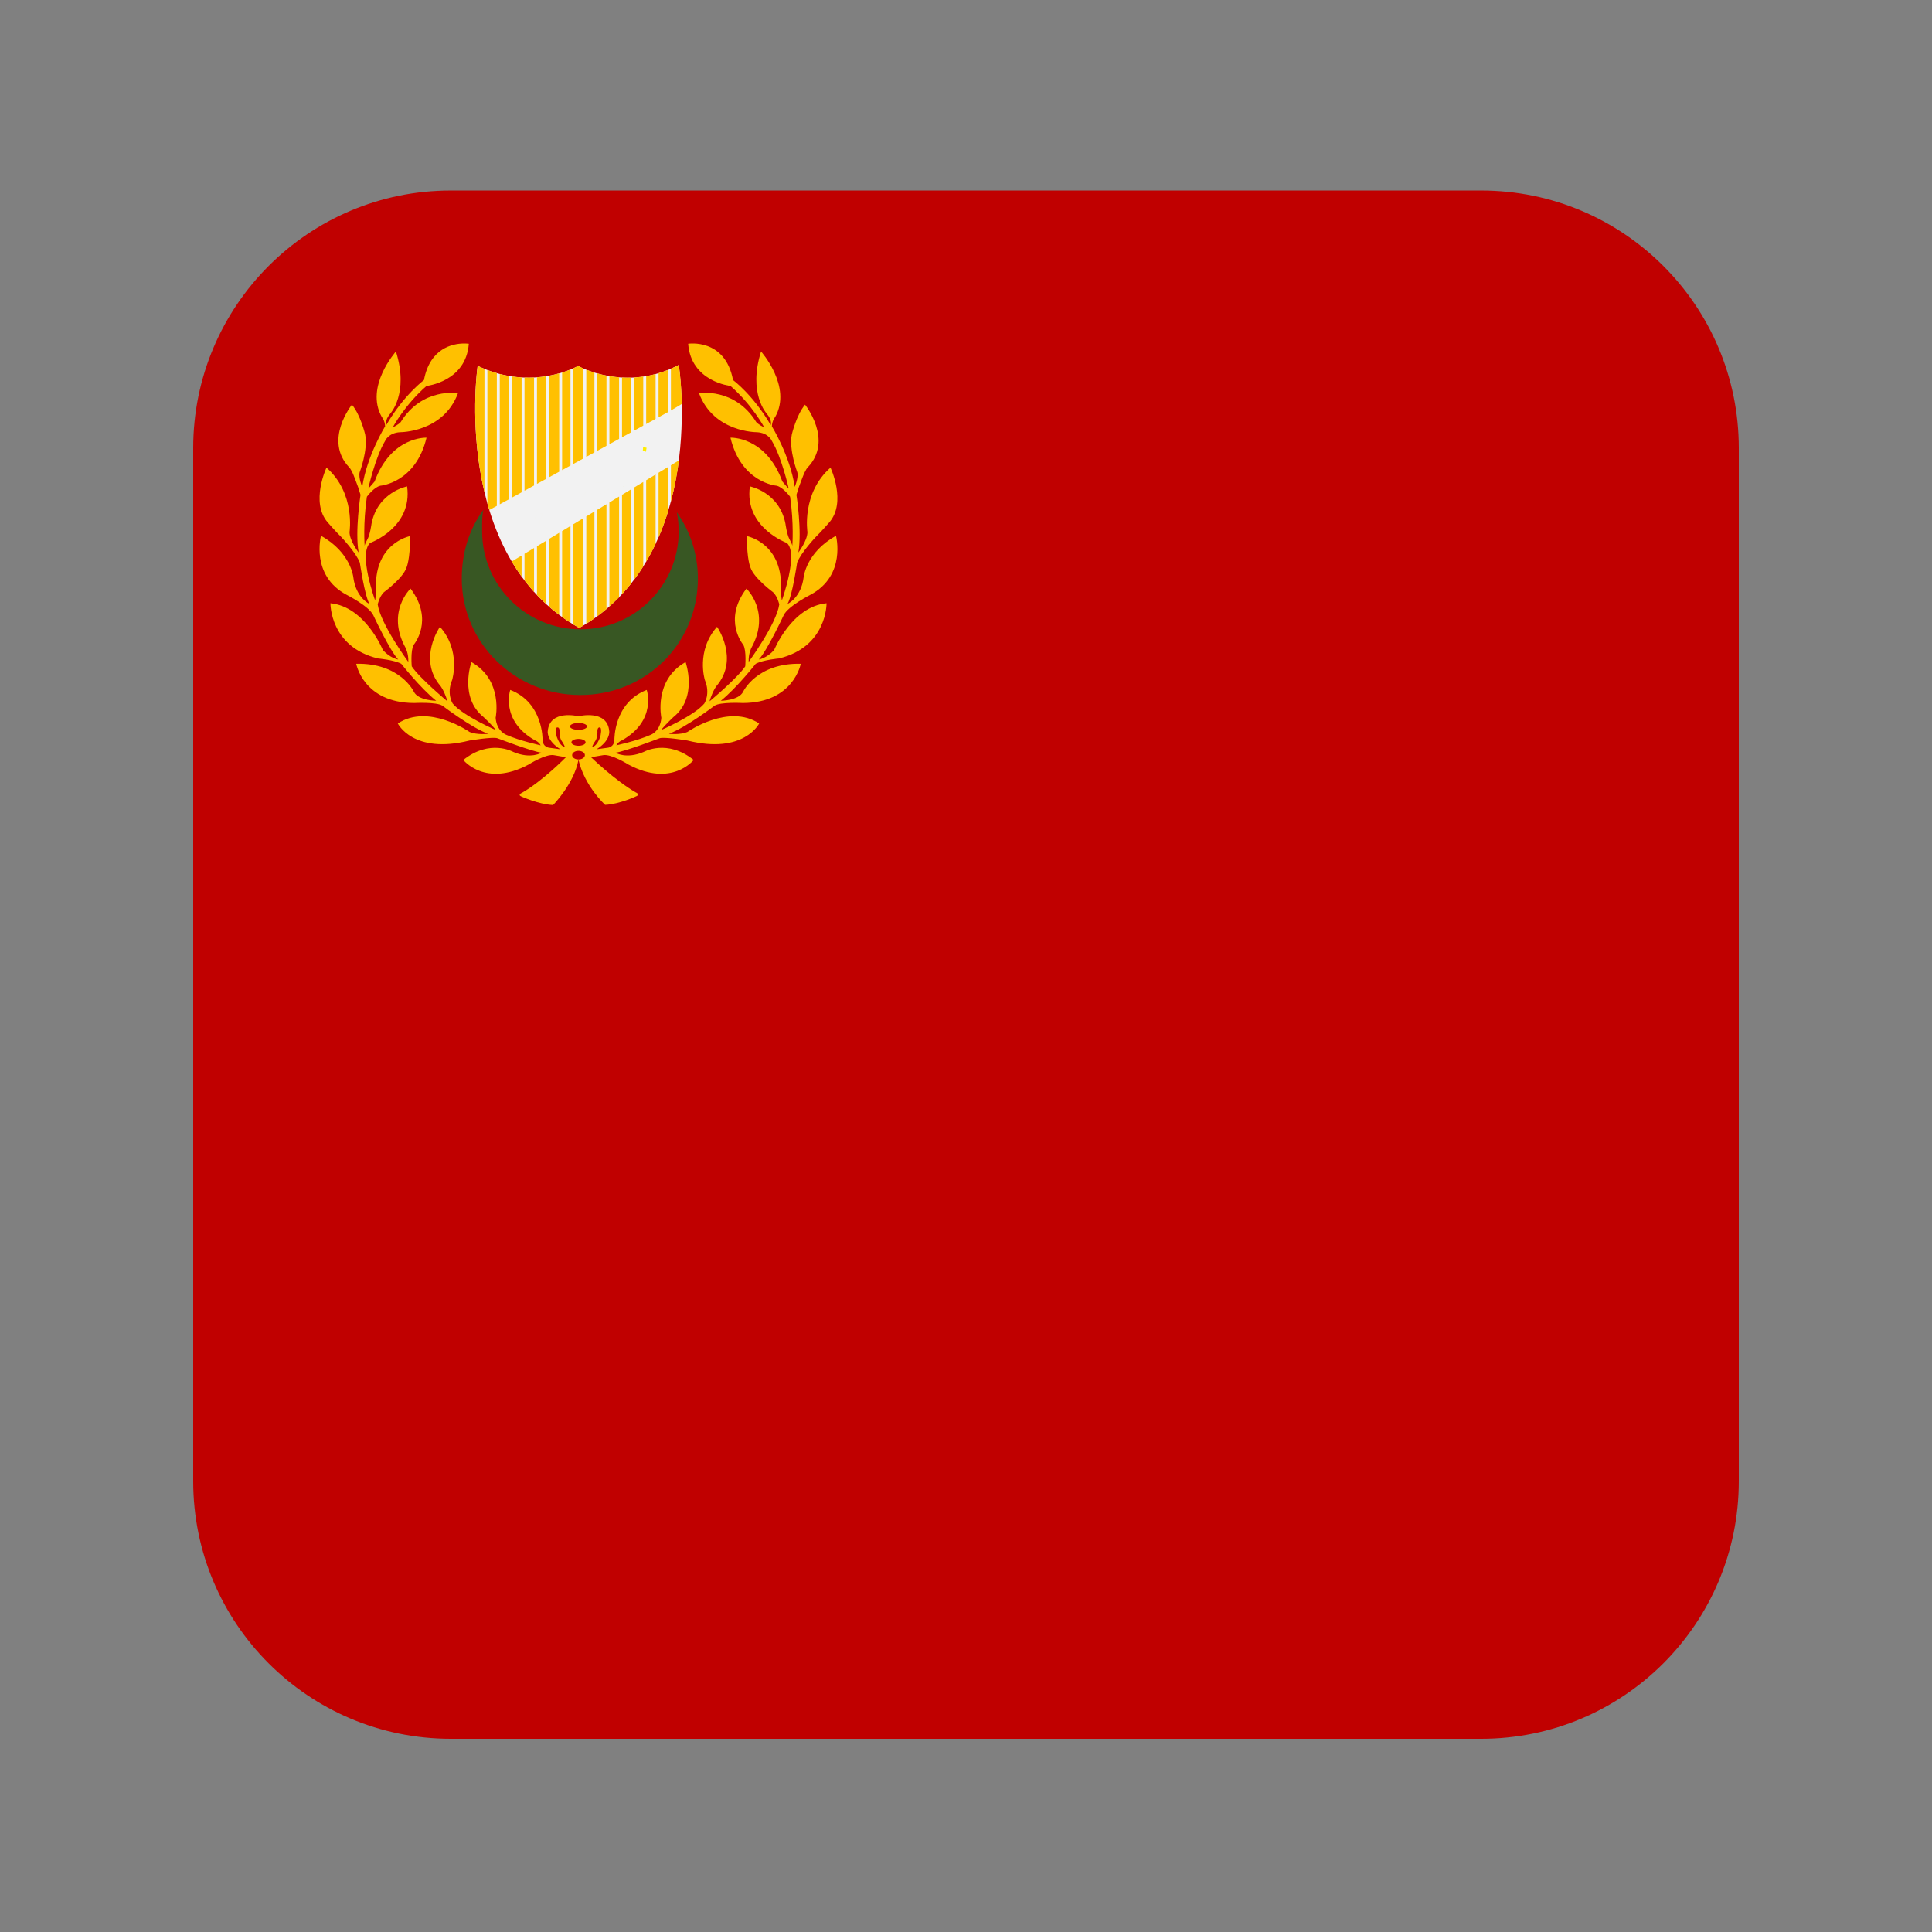 <svg width="720" height="720" xmlns="http://www.w3.org/2000/svg" xmlns:xlink="http://www.w3.org/1999/xlink" overflow="hidden"><rect width="100%" height="100%" fill="#808080" stroke="none"/><g><rect x="0" y="0" width="720" height="720" fill="#FFFFFF" fill-opacity="0"/><path d="M72 167.002C72 113.982 114.982 71 168.002 71L551.998 71C605.018 71 648 113.982 648 167.002L648 551.998C648 605.018 605.018 648 551.998 648L168.002 648C114.982 648 72 605.018 72 551.998Z" fill="#C00000" fill-rule="evenodd"/><path d="M252.944 136.012C252.944 136.012 264.23 206.499 215.86 234.012 167.702 207.048 178.013 136.352 178.013 136.352 198.55 146.203 215.437 136.379 215.437 136.379 215.437 136.379 233.047 146.458 252.946 136.013Z" fill="#F2F2F2" fill-rule="evenodd"/><path d="M172.703 128.017C168.768 128.093 160.24 129.679 157.995 141.644 157.995 141.644 150.564 147.094 143.968 158.378 143.968 158.378 143.198 156.839 145.441 154.147 145.441 154.147 152.487 146.645 147.554 131.001 147.554 131.001 135.863 144.081 142.302 155.429 142.302 155.429 143.454 156.711 143.516 158.891 143.516 158.891 136.726 169.919 134.998 181.46 134.998 181.46 133.525 178.127 134.037 176.011 134.037 176.011 137.24 167.676 136.088 161.905 136.088 161.905 134.422 154.725 131.154 150.814 131.154 150.814 120.519 164.021 130.128 174.152 130.128 174.152 130.898 174.729 132.179 178.127L133.461 181.525 134.357 184.411C134.357 184.411 132.244 198.004 133.654 205.89 133.654 205.89 130.322 201.594 130.257 198.324 130.257 198.324 132.564 183.835 121.674 174.281 121.674 174.281 115.587 187.169 122.121 194.67 122.121 194.67 125.004 198.004 127.056 199.991 127.056 199.991 132.755 206.018 134.101 209.673 134.101 209.673 135.895 222.047 137.688 225.061 137.688 225.061 132.629 222.817 131.668 215.059 131.668 215.059 130.737 205.794 119.623 199.671 119.623 199.671 115.683 214.481 129.169 221.662 129.169 221.662 137.432 225.83 139.098 229.228 139.098 229.228 145.247 242.436 148.386 245.77 148.386 245.77 145.441 245.322 142.687 242.245 142.687 242.245 136.15 226.087 123.147 224.805 123.147 224.805 122.889 241.09 140.891 245.386 140.891 245.386 146.722 245.898 149.541 247.372 149.541 247.372 156.522 256.284 162.545 261.157 162.545 261.157 155.817 261.093 154.218 257.758 154.218 257.758 149.154 246.987 132.755 247.372 132.755 247.372 135.38 261.928 154.344 261.992 154.344 261.992 162.8 261.541 164.914 263.016 164.914 263.016 175.421 271.032 181.891 273.468 181.891 273.468 177.855 273.981 174.972 272.763 174.972 272.763 159.659 262.056 148.257 269.621 148.257 269.621 153.962 281.227 174.972 275.97 174.972 275.97 183.749 274.494 185.413 275.136 185.413 275.136 197.907 279.943 201.813 280.521 201.813 280.521 197.778 283.023 191.244 280.201 191.244 280.201 182.596 275.265 172.665 283.215 172.665 283.215 180.801 293.537 196.943 284.945 196.943 284.945 203.351 280.905 206.363 281.418L210.91 282.188C210.91 282.188 202.39 290.907 194.509 295.459 194.509 295.459 192.781 296.165 194.254 296.806 194.254 296.806 200.668 299.756 206.112 300.012 206.112 300.012 213.858 292.206 215.587 283.15 217.865 293.01 225.518 299.948 225.518 299.948 230.964 299.692 237.24 296.679 237.24 296.679 238.715 296.037 236.984 295.332 236.984 295.332 229.104 290.779 220.266 282.188 220.266 282.188L224.813 281.418C227.823 280.905 234.23 284.945 234.23 284.945 250.373 293.537 258.509 283.214 258.509 283.214 248.58 275.264 239.93 280.2 239.93 280.2 233.396 283.021 229.36 280.521 229.36 280.521 233.267 279.943 245.761 275.135 245.761 275.135 247.425 274.493 256.202 275.97 256.202 275.97 277.214 281.227 282.916 269.62 282.916 269.62 271.512 262.055 256.202 272.763 256.202 272.763 253.321 273.982 249.283 273.468 249.283 273.468 255.752 271.032 266.26 263.016 266.26 263.016 268.373 261.541 276.829 261.992 276.829 261.992 295.793 261.928 298.418 247.373 298.418 247.373 282.017 246.987 276.958 257.758 276.958 257.758 275.357 261.093 268.631 261.157 268.631 261.157 274.651 256.284 281.635 247.373 281.635 247.373 284.454 245.898 290.282 245.386 290.282 245.386 308.283 241.09 308.029 224.804 308.029 224.804 295.023 226.086 288.489 242.245 288.489 242.245 285.733 245.322 282.787 245.771 282.787 245.771 285.926 242.437 292.075 229.229 292.075 229.229 293.742 225.83 302.007 221.662 302.007 221.662 315.491 214.481 311.551 199.671 311.551 199.671 300.436 205.795 299.506 215.059 299.506 215.059 298.545 222.817 293.484 225.061 293.484 225.061 295.277 222.048 297.072 209.673 297.072 209.673 298.418 206.019 304.12 199.991 304.12 199.991 306.169 198.004 309.053 194.671 309.053 194.671 315.587 187.169 309.502 174.282 309.502 174.282 298.609 183.834 300.917 198.322 300.917 198.322 300.852 201.592 297.522 205.889 297.522 205.889 298.932 198.002 296.816 184.409 296.816 184.409L297.713 181.524 298.994 178.126C300.276 174.728 301.046 174.151 301.046 174.151 310.654 164.02 300.02 150.813 300.02 150.813 296.752 154.724 295.088 161.905 295.088 161.905 293.933 167.675 297.139 176.009 297.139 176.009 297.651 178.125 296.178 181.459 296.178 181.459 294.447 169.918 287.657 158.89 287.657 158.89 287.722 156.71 288.872 155.428 288.872 155.428 295.31 144.08 283.619 131 283.619 131 278.687 146.644 285.733 154.146 285.733 154.146 287.975 156.839 287.208 158.377 287.208 158.377 280.609 147.093 273.179 141.643 273.179 141.643 270.231 125.934 256.457 128.115 256.457 128.115 257.514 142.285 272.217 143.824 272.217 143.824 280.416 151.005 284.774 159.211 284.774 159.211 282.852 158.442 281.826 157.287 281.826 157.287 273.85 144.336 260.493 146.516 260.493 146.516 265.906 161.166 282.017 161.071 282.017 161.071 286.471 161.295 287.657 164.341 287.657 164.341 291.373 170.496 293.933 182.101 293.933 182.101 292.91 181.075 291.564 179.44 291.564 179.44 285.348 162.482 272.217 163.122 272.217 163.122 276.253 179.984 289.386 181.01 289.386 181.01 291.822 181.523 294.447 185.114 294.447 185.114 295.92 195.18 295.279 203.387 295.279 203.387 295.215 202.746 294.191 200.886 294.191 200.886 293.23 199.091 292.716 195.179 292.716 195.179 290.412 183.318 279.457 181.267 279.457 181.267 277.31 196.591 293.23 202.329 293.23 202.329 297.715 206.305 291.37 223.775 291.37 223.775 291.243 223.134 290.988 220.762 290.988 220.762 292.365 202.392 278.367 199.797 278.367 199.797 278.271 208.58 279.713 211.593 279.713 211.593 281.09 215.568 288.104 220.699 288.104 220.699 289.835 222.366 290.412 225.251 290.412 225.251 289.321 232.624 279.007 246.664 279.007 246.664 278.881 243.523 280.033 241.408 280.033 241.408 287.399 228.071 278.175 219.352 278.175 219.352 269.205 231.214 277.021 240.318 277.021 240.318 278.237 242.562 277.726 248.331 277.726 248.331 274.78 252.756 264.467 261.346 264.467 261.346L264.531 260.963C265.81 257.052 267.029 255.641 267.029 255.641 275.613 245.575 267.221 233.586 267.221 233.586 259.276 242.53 262.671 253.397 262.671 253.397 264.849 258.558 262.48 262.181 262.48 262.181 258.54 266.861 246.27 272.118 246.27 272.118 248.386 269.618 250.949 267.247 250.949 267.247 260.175 259.906 255.499 246.73 255.499 246.73 243.485 253.494 246.464 267.503 246.464 267.503 246.079 272.568 242.493 273.85 242.493 273.85 237.24 276.157 229.681 277.761 229.681 277.761 230.448 276.35 231.794 275.901 231.794 275.901 244.862 268.528 241.018 257.116 241.018 257.116 228.655 261.861 228.975 275.708 228.975 275.708 228.846 278.53 226.477 278.659 226.477 278.659L222.312 279.236C227.469 276.03 227.055 272.632 227.055 272.632 226.477 264.2 215.587 266.926 215.587 266.926 215.587 266.926 204.697 264.2 204.118 272.632 204.118 272.632 203.702 276.03 208.859 279.236L204.694 278.659C204.694 278.659 202.325 278.529 202.196 275.708 202.196 275.708 202.516 261.861 190.153 257.116 190.153 257.116 186.309 268.528 199.38 275.901 199.38 275.901 200.723 276.35 201.493 277.761 201.493 277.761 193.933 276.157 188.678 273.85 188.678 273.85 185.092 272.568 184.71 267.503 184.71 267.503 187.686 253.494 175.675 246.73 175.675 246.73 170.998 259.906 180.225 267.247 180.225 267.247 182.785 269.617 184.901 272.118 184.901 272.118 172.634 266.86 168.694 262.181 168.694 262.181 166.322 258.558 168.5 253.397 168.5 253.397 171.895 242.53 163.953 233.586 163.953 233.586 155.559 245.575 164.144 255.641 164.144 255.641 165.361 257.051 166.642 260.963L166.707 261.346C166.707 261.346 156.393 252.756 153.445 248.331 153.445 248.331 152.934 242.562 154.151 240.318 154.151 240.318 161.966 231.214 152.998 219.352 152.998 219.352 143.772 228.071 151.138 241.407 151.138 241.407 152.293 243.522 152.164 246.664 152.164 246.664 141.85 232.623 140.762 225.251 140.762 225.251 141.338 222.365 143.067 220.698 143.067 220.698 150.084 215.568 151.461 211.593 151.461 211.593 152.902 208.58 152.807 199.796 152.807 199.796 138.809 202.392 140.186 220.761 140.186 220.761 139.93 223.134 139.801 223.775 139.801 223.775 133.458 206.305 137.943 202.329 137.943 202.329 153.861 196.591 151.717 181.267 151.717 181.267 140.762 183.318 138.455 195.179 138.455 195.179 137.943 199.091 136.982 200.886 136.982 200.886 135.957 202.746 135.892 203.387 135.892 203.387 135.254 195.18 136.726 185.114 136.726 185.114 139.352 181.523 141.788 181.01 141.788 181.01 154.92 179.984 158.956 163.122 158.956 163.122 145.823 162.482 139.61 179.44 139.61 179.44 138.264 181.075 137.238 182.101 137.238 182.101 139.801 170.496 143.516 164.341 143.516 164.341 144.7 161.295 149.154 161.071 149.154 161.071 165.265 161.166 170.681 146.516 170.681 146.516 157.321 144.336 149.345 157.287 149.345 157.287 148.322 158.442 146.4 159.211 146.4 159.211 150.756 151.005 158.956 143.824 158.956 143.824 173.659 142.285 174.714 128.115 174.714 128.115 174.231 128.038 173.425 128.017 173.208 128.012 172.966 128.011 172.703 128.016ZM215.589 269.428C217.344 269.428 218.767 270.003 218.767 270.712 218.767 271.421 217.344 271.994 215.589 271.994 213.834 271.994 212.409 271.421 212.409 270.712 212.409 270.003 213.834 269.428 215.589 269.428ZM207.771 271.093 207.771 271.093C207.778 271.092 208.539 270.969 208.541 272.504 208.541 272.504 208.379 274.46 209.179 275.902 209.179 275.902 210.396 277.632 210.461 278.337 210.461 278.337 208.797 278.402 207.451 274.49 207.451 274.49 206.619 270.903 207.771 271.093ZM223.405 271.093C224.56 270.9 223.725 274.489 223.725 274.489 222.379 278.401 220.713 278.336 220.713 278.336 220.777 277.631 221.994 275.902 221.994 275.902 222.795 274.459 222.635 272.504 222.635 272.504 222.635 270.964 223.405 271.093 223.405 271.093ZM215.591 275.363C217.052 275.363 218.233 275.937 218.233 276.646 218.233 277.355 217.052 277.929 215.591 277.929 214.131 277.929 212.947 277.355 212.947 276.646 212.947 275.937 214.131 275.363 215.591 275.363ZM215.591 279.811C216.904 279.811 217.966 280.529 217.966 281.416 217.966 282.302 216.904 283.02 215.591 283.02 214.277 283.02 213.213 282.302 213.213 281.416 213.213 280.529 214.277 279.811 215.591 279.811Z" fill="#FFC000" fill-rule="evenodd"/><path d="M252.238 190.898C252.691 193.196 252.935 195.57 252.935 198.002 252.935 218.176 236.534 234.529 216.303 234.529 196.072 234.529 179.673 218.176 179.673 198.002 179.673 195.263 179.57 192.578 180.143 190.012 174.819 197.187 172.087 206.049 172.087 215.621 172.087 239.584 191.822 258.931 216.087 259.012 240.896 259.094 260.087 239.586 260.087 215.621 260.087 206.431 257.18 197.915 252.238 190.898Z" fill="#385723" fill-rule="evenodd"/><path d="M180.545 183.413 180.545 137.467C179.706 137.124 178.862 136.762 178.012 136.353 178.012 136.353 174.723 158.917 180.545 183.412M185.157 188.528 185.157 139.073C184 138.741 182.826 138.355 181.636 137.903L181.636 187.623C181.861 188.431 182.099 189.239 182.346 190.047M189.767 186.002 189.767 140.125C188.617 139.928 187.443 139.678 186.248 139.368L186.248 187.931M194.38 183.475 194.38 140.662C193.237 140.594 192.063 140.48 190.858 140.306L190.858 185.404M190.858 209.156 190.858 209.493C191.949 211.309 193.118 213.093 194.38 214.833L194.38 207.029M199.025 180.928 199.025 140.682C197.885 140.74 196.696 140.752 195.47 140.711L195.47 182.877M195.47 206.37 195.47 216.292C196.59 217.756 197.773 219.187 199.025 220.578L199.025 220.578 199.025 204.222M203.6 178.423 203.6 140.198C202.497 140.375 201.337 140.519 200.116 140.612L200.116 180.333M200.116 203.563 200.116 221.756C201.226 222.928 202.385 224.07 203.6 225.177L203.6 201.457M208.393 175.797 208.393 139.14C207.264 139.458 206.04 139.759 204.69 140.011L204.69 177.825M204.69 200.797 204.69 226.139C205.874 227.171 207.107 228.171 208.393 229.135L208.393 198.559M212.603 173.488 212.603 137.714C211.743 138.064 210.686 138.445 209.483 138.819L209.483 175.198M209.483 197.899 209.483 229.949C210.489 230.672 211.536 231.367 212.603 232.046L212.603 196.012M250.03 173.39 250.03 186.932C251.425 181.707 252.378 176.525 253.01 171.581M254.086 150.554C253.894 141.734 252.977 136.012 252.977 136.012 251.988 136.531 251.007 136.987 250.03 137.409L250.03 152.977M245.42 176.176 245.42 200.266C246.786 197.115 247.953 193.92 248.939 190.722L248.939 174.051M248.939 153.576 248.939 137.868C247.751 138.341 246.577 138.747 245.42 139.091L245.42 155.505M240.808 178.966 240.808 209.333C242.096 207.157 243.267 204.936 244.327 202.685L244.327 176.837M244.327 156.102 244.327 139.394C243.134 139.712 241.96 139.968 240.808 140.166L240.808 158.03M236.369 181.647 236.369 215.964C237.557 214.383 238.674 212.767 239.715 211.119L239.715 179.622M239.715 158.627 239.715 140.336C238.574 140.499 237.457 140.61 236.369 140.673L236.369 160.463M231.809 184.402 231.809 221.417C233.028 220.105 234.182 218.756 235.276 217.376L235.276 182.305M235.276 161.06 235.276 140.726C234.083 140.763 232.925 140.744 231.809 140.684L231.809 140.684 231.809 162.961M227.106 187.245 227.106 225.998C228.365 224.885 229.57 223.739 230.718 222.559L230.718 185.059M230.718 163.556 230.718 140.614C229.451 140.513 228.246 140.357 227.106 140.165L227.106 165.536M222.615 189.958 222.615 229.628C223.789 228.762 224.922 227.87 226.013 226.949L226.013 187.904M226.013 166.136 226.013 139.969C224.791 139.731 223.655 139.457 222.615 139.166L222.615 167.997M218.492 192.45 218.492 232.439C219.533 231.784 220.54 231.106 221.524 230.411L221.524 190.617M221.524 168.596 221.524 138.837C220.374 138.48 219.338 138.115 218.492 137.777L218.492 170.257M213.694 195.349 213.694 232.736C214.409 233.171 215.134 233.597 215.876 234.012 216.394 233.717 216.897 233.411 217.401 233.107L217.401 193.11M217.401 170.856 217.401 137.318C216.156 136.771 215.453 136.376 215.453 136.376 215.453 136.376 214.83 136.734 213.694 137.244L213.694 172.886" fill="#FFC000" fill-rule="evenodd"/><path d="M240.955 166.873C240.795 167.804 240.731 168.35 240.731 168.35 240.284 168.253 239.549 168.028 239.549 168.028L239.676 166.615C240.38 166.744 240.955 166.873 240.955 166.873ZM234.207 162.954 234.176 164.239 235.455 164.368 235.486 162.987ZM213.868 180.329 214.061 178.947 215.436 179.012 215.596 177.053 213.708 176.957 213.612 178.434 212.013 178.402 212.078 180.2ZM225.223 183.379 226.564 184.214 226.948 182.834 228.035 183.379 228.419 181.902 227.075 181.292 226.757 182.544 225.733 182.223ZM202.325 191.301C197.976 200.261 205.633 198.944 205.633 198.944 210.607 197.884 210.35 194.48 210.35 194.48 205.153 198.606 203.22 196.535 203.22 196.535 200.133 193.564 205.714 188.956 205.714 188.956L204.69 187.35C204.179 188.924 201.716 189.631 201.716 189.631 199.095 190.224 198.551 191.044 198.551 191.044 197.03 192.922 199.732 193.902 199.732 193.902 198.582 191.622 202.325 191.3 202.325 191.3ZM217.002 188.132C213.133 190.541 211.278 189.417 211.278 189.417 211.352 191.739 208.239 192.371 208.239 192.371 207.232 192.586 206.865 190.959 206.865 190.959 212.927 189.966 208.337 186.591 208.337 186.591L208.977 185.274C208.977 185.274 209.125 185.46 211.023 187.426 213.228 189.711 218.098 185.141 218.098 185.141 219.69 183.496 218.379 183.251 218.379 183.251 216.522 186.591 214.827 185.178 214.827 185.178 212.846 183.54 214.827 181.484 214.827 181.484 217.078 179.358 219.656 182.448 219.656 182.448 221.771 185.189 217.004 188.132 217.004 188.132ZM217.014 182.442C217.014 182.442 216.283 181.898 215.758 182.585 215.758 182.585 215.059 183.528 215.918 183.64 215.918 183.64 216.809 183.64 217.014 182.442ZM228.715 173.324C228.715 173.324 229.276 171.898 227.657 171.612 227.657 171.612 225.807 171.232 224.939 173.586 224.939 173.586 223.425 177.149 225.893 177.029 225.893 177.029 229.328 176.552 227.283 178.25 227.283 178.25 221.384 182.573 220.492 177.466 220.492 177.466 219.267 184.773 226.153 181.082 226.153 181.082 229.758 179.557 228.498 176.506 228.498 176.506 228.108 175.329 227.111 175.46 227.111 175.46 224.972 175.99 225.764 174.021 225.764 174.021 226.242 172.54 227.457 173.629 227.457 173.629 228.29 174.427 228.715 173.324ZM243.982 167.922 243.32 169.549C243.32 169.549 244.688 170.66 243.96 171.219 243.96 171.219 242.895 171.925 240.38 171.026 240.38 171.026 238.033 170.062 235.262 169.292 235.262 169.292 233.921 168.949 234.837 168.264L239.762 164.175C239.762 164.175 239.89 162.44 239.953 162.012 239.953 162.012 233.343 166.744 233.45 167.857L233.493 168.35 233.706 169.527C233.706 169.527 233.942 170.426 235.517 170.919L237.095 171.411C237.095 171.411 238.332 171.711 237.713 172.118 237.713 172.118 233.295 173.408 233.023 178.755 233.023 178.755 232.911 179.445 232.278 179.462 232.278 179.462 231.145 179.688 231.168 177.556 231.168 177.556 231.19 177.128 231.063 177.171 231.063 177.171 229.922 178.926 231.147 180.468 231.147 180.468 232.816 182.448 234.271 179.975 234.271 179.975 234.67 179.252 234.718 177.583 234.718 177.583 234.687 175.126 237.515 173.408 237.515 173.408 238.332 172.958 238.759 172.225 238.759 172.225 238.928 172.032 239.783 172.247 239.783 172.247 243.23 173.29 244.514 172.204 244.514 172.204 246.106 171.075 243.982 167.922ZM234.207 162.954 234.176 164.239 235.453 164.368 235.486 162.987ZM213.868 180.329 214.059 178.947 215.436 179.012 215.596 177.053 213.708 176.957 213.612 178.434 212.013 178.402 212.078 180.2ZM225.22 183.379 226.564 184.214 226.948 182.834 228.035 183.379 228.419 181.902 227.075 181.292 226.755 182.544 225.733 182.223ZM202.322 191.301C197.976 200.261 205.633 198.944 205.633 198.944 210.607 197.885 210.35 194.48 210.35 194.48 205.153 198.607 203.22 196.536 203.22 196.536 200.133 193.565 205.714 188.956 205.714 188.956L204.69 187.35C204.179 188.924 201.716 189.631 201.716 189.631 199.093 190.225 198.551 191.044 198.551 191.044 197.03 192.922 199.732 193.902 199.732 193.902 198.582 191.622 202.322 191.301 202.322 191.301ZM217.002 188.132C213.133 190.541 211.278 189.417 211.278 189.417 211.352 191.739 208.239 192.371 208.239 192.371 207.232 192.586 206.865 190.959 206.865 190.959 212.927 189.966 208.335 186.591 208.335 186.591L208.975 185.274C208.975 185.274 209.125 185.461 211.023 187.426 213.228 189.711 218.098 185.141 218.098 185.141 219.687 183.496 218.377 183.251 218.377 183.251 216.522 186.591 214.827 185.178 214.827 185.178 212.844 183.54 214.827 181.485 214.827 181.485 217.078 179.358 219.656 182.448 219.656 182.448 221.771 185.189 217.002 188.132 217.002 188.132ZM217.014 182.442C217.014 182.442 216.283 181.898 215.758 182.585 215.758 182.585 215.059 183.528 215.916 183.64 215.916 183.64 216.809 183.64 217.014 182.442ZM228.715 173.324C228.715 173.324 229.273 171.898 227.657 171.612 227.657 171.612 225.807 171.232 224.939 173.586 224.939 173.586 223.425 177.149 225.893 177.029 225.893 177.029 229.328 176.552 227.283 178.25 227.283 178.25 221.384 182.574 220.492 177.466 220.492 177.466 219.267 184.773 226.153 181.083 226.153 181.083 229.758 179.557 228.498 176.507 228.498 176.507 228.108 175.329 227.111 175.46 227.111 175.46 224.97 175.99 225.764 174.022 225.764 174.022 226.242 172.54 227.457 173.63 227.457 173.63 228.29 174.427 228.715 173.324ZM243.982 167.922 243.32 169.549C243.32 169.549 244.688 170.66 243.96 171.219 243.96 171.219 242.895 171.926 240.38 171.026 240.38 171.026 238.033 170.063 235.262 169.292 235.262 169.292 233.921 168.95 234.837 168.264L239.759 164.175C239.759 164.175 239.888 162.441 239.953 162.012 239.953 162.012 233.343 166.744 233.45 167.857L233.493 168.35 233.706 169.527C233.706 169.527 233.94 170.426 235.517 170.919L237.095 171.411C237.095 171.411 238.332 171.711 237.713 172.118 237.713 172.118 233.295 173.408 233.023 178.755 233.023 178.755 232.911 179.445 232.278 179.462 232.278 179.462 231.145 179.688 231.168 177.556 231.168 177.556 231.19 177.128 231.061 177.171 231.061 177.171 229.92 178.927 231.147 180.468 231.147 180.468 232.816 182.449 234.271 179.976 234.271 179.976 234.67 179.253 234.718 177.583 234.718 177.583 234.687 175.126 237.515 173.408 237.515 173.408 238.332 172.958 238.757 172.225 238.757 172.225 238.928 172.032 239.781 172.247 239.781 172.247 243.23 173.29 244.514 172.204 244.514 172.204 246.106 171.075 243.982 167.923Z" fill="#FFEC00" fill-rule="evenodd"/></g></svg>